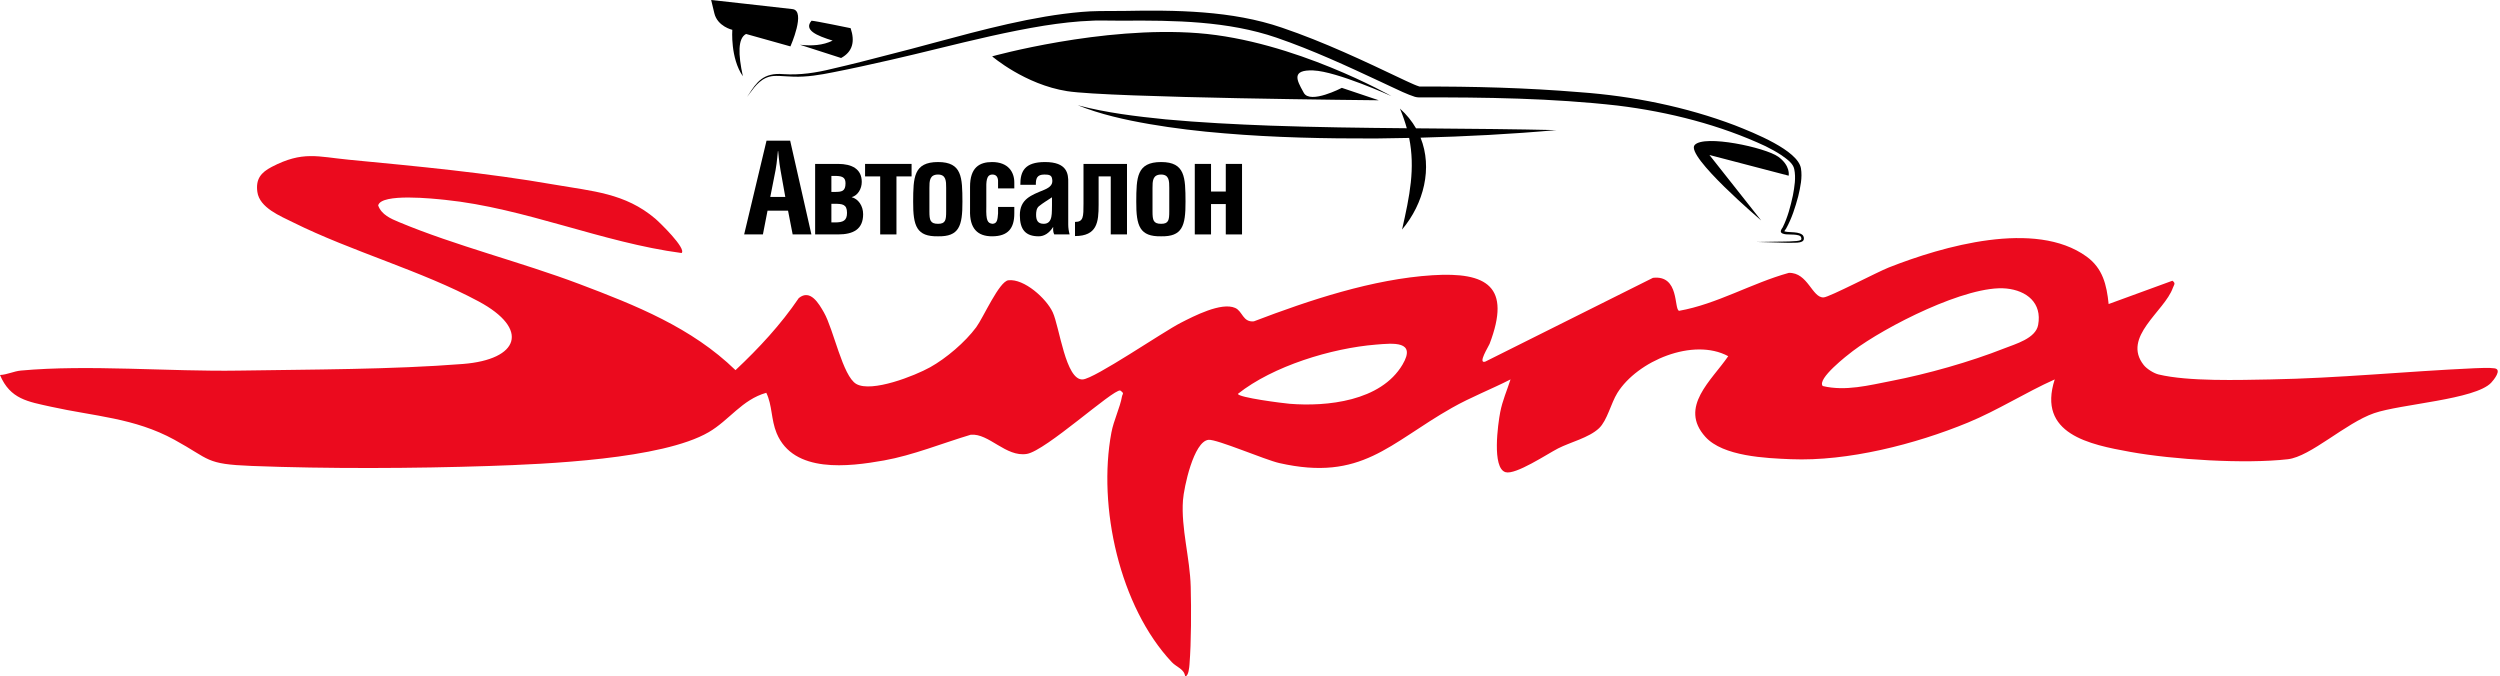 <?xml version="1.0" encoding="UTF-8"?> <svg xmlns="http://www.w3.org/2000/svg" width="170" height="46" viewBox="0 0 170 46" fill="none"><path d="M46.349 17.206C40.965 16.494 35.677 14.145 30.275 13.591C29.531 13.515 25.915 13.116 25.716 13.97C25.939 14.602 26.576 14.871 27.131 15.103C30.978 16.712 35.441 17.819 39.4 19.315C43.223 20.76 47.033 22.272 50.014 25.17C51.601 23.68 53.09 22.078 54.318 20.269C55.1 19.631 55.679 20.639 56.026 21.245C56.691 22.409 57.301 25.578 58.228 26.11C59.276 26.71 62.205 25.555 63.248 24.974C64.346 24.362 65.627 23.271 66.382 22.254C66.864 21.604 67.943 19.128 68.571 19.058C69.64 18.938 71.149 20.291 71.586 21.235C72.05 22.24 72.462 25.867 73.623 25.802C74.43 25.757 79.085 22.567 80.287 21.953C81.174 21.5 83.051 20.523 83.991 20.939C84.504 21.165 84.504 21.924 85.262 21.852C89.031 20.412 93.357 18.971 97.411 18.716C101.122 18.483 102.78 19.48 101.292 23.383C101.223 23.563 100.462 24.754 100.995 24.592L112.401 18.893C114.225 18.68 113.814 21.047 114.18 21.135C116.738 20.683 119.121 19.253 121.637 18.556C122.939 18.514 123.223 20.271 124.01 20.224C124.405 20.201 127.662 18.494 128.436 18.189C132.108 16.742 138.398 14.925 141.881 17.443C142.992 18.246 143.254 19.372 143.387 20.675L147.723 19.09C147.977 19.27 147.826 19.371 147.754 19.575C147.197 21.168 144.265 22.918 145.774 24.824C145.984 25.088 146.46 25.387 146.784 25.464C148.811 25.951 152.267 25.839 154.377 25.802C159.026 25.719 163.634 25.251 168.274 25.04C168.658 25.023 169.271 24.995 169.629 25.046C170.16 25.122 169.572 25.842 169.4 26.025C168.32 27.174 163.25 27.47 161.438 28.097C159.493 28.77 157.121 31.051 155.572 31.228C152.654 31.561 147.77 31.257 144.853 30.728C142.098 30.228 138.518 29.522 139.722 25.799C137.717 26.698 135.849 27.899 133.814 28.738C130.244 30.209 125.648 31.384 121.782 31.226C120.072 31.156 117.165 31.037 115.965 29.705C114.136 27.675 116.407 25.856 117.519 24.22C115.139 22.938 111.344 24.539 109.982 26.718C109.541 27.424 109.293 28.59 108.734 29.12C108.053 29.766 106.78 30.067 105.95 30.492C105.218 30.867 103.058 32.311 102.375 32.108C101.438 31.83 101.863 28.821 102.014 28.031C102.166 27.241 102.478 26.544 102.716 25.8C101.404 26.469 100.014 27.006 98.73 27.734C94.453 30.158 92.593 32.761 86.985 31.487C86.029 31.27 82.735 29.852 82.18 29.908C81.166 30.01 80.504 33.159 80.442 34.019C80.305 35.921 80.918 37.936 80.969 39.905C81.008 41.429 81.007 43.664 80.886 45.17C80.872 45.351 80.83 45.977 80.591 46C80.532 45.488 80.007 45.371 79.685 45.028C76.136 41.256 74.63 34.452 75.575 29.413C75.729 28.59 76.166 27.705 76.293 26.966C76.326 26.771 76.484 26.769 76.175 26.553C75.682 26.462 71.109 30.654 69.827 30.866C68.398 31.102 67.248 29.448 66.01 29.562C64.106 30.13 62.065 30.962 60.113 31.31C57.715 31.738 53.959 32.212 52.813 29.46C52.427 28.533 52.52 27.556 52.108 26.71C50.456 27.175 49.596 28.571 48.19 29.389C45.02 31.233 37.08 31.56 33.274 31.687C28.13 31.858 22.248 31.884 17.111 31.684C13.93 31.56 14.333 31.256 11.856 29.901C9.129 28.409 6.397 28.31 3.466 27.657C1.903 27.309 0.694 27.149 0 25.5C0.489 25.478 0.936 25.243 1.422 25.198C5.984 24.779 11.529 25.278 16.231 25.201C21.095 25.122 26.661 25.131 31.478 24.75C35.297 24.448 36.056 22.381 32.547 20.496C28.675 18.414 23.916 17.104 19.934 15.123C19.072 14.694 17.648 14.132 17.5 13.049C17.38 12.171 17.747 11.728 18.483 11.346C20.591 10.251 21.592 10.655 23.713 10.86C28.414 11.313 33.073 11.746 37.728 12.559C40.284 13.005 42.503 13.126 44.558 14.869C44.837 15.105 46.693 16.899 46.349 17.206L46.349 17.206ZM123.949 26.251C125.498 26.62 127.087 26.2 128.612 25.904C131.071 25.426 133.957 24.612 136.286 23.692C137.05 23.391 138.424 23.016 138.593 22.099C138.873 20.59 137.809 19.758 136.435 19.619C133.772 19.351 128.162 22.23 125.995 23.868C125.641 24.135 123.526 25.769 123.948 26.251L123.949 26.251ZM93.567 23.433C90.549 23.676 86.564 24.889 84.18 26.78C84.179 27.033 87.291 27.425 87.692 27.457C90.227 27.662 93.894 27.286 95.369 24.798C96.341 23.156 94.732 23.339 93.567 23.433H93.567Z" fill="#EB0A1E"></path><path d="M84.458 15.941H83.353V13.876H82.35V15.941H81.245V11.146H82.35V13.025H83.353V11.146H84.458V15.941Z" fill="black"></path><path d="M78.371 12.779V14.377C78.371 14.964 78.422 15.219 78.957 15.219C79.468 15.219 79.51 14.964 79.51 14.377V12.779C79.51 12.328 79.51 11.869 78.957 11.869C78.371 11.869 78.371 12.328 78.371 12.779ZM78.957 16.069C77.504 16.095 77.257 15.38 77.266 13.714C77.274 12.073 77.291 11.019 78.957 11.019C80.598 11.019 80.607 12.073 80.615 13.714C80.624 15.38 80.386 16.095 78.957 16.069Z" fill="black"></path><path d="M73.678 11.146H76.636V15.941H75.531V11.996H74.706V13.927C74.706 15.091 74.613 16.052 73.1 16.052V15.091C73.678 15.091 73.678 14.743 73.678 13.833V11.146Z" fill="black"></path><path d="M72.734 15.941H71.688C71.612 15.788 71.603 15.618 71.62 15.448H71.603C71.348 15.848 71.008 16.069 70.634 16.069C69.741 16.069 69.35 15.618 69.35 14.632C69.35 13.535 70.124 13.272 70.991 12.915C71.459 12.719 71.629 12.507 71.535 12.116C71.484 11.903 71.314 11.869 71.016 11.869C70.515 11.869 70.43 12.133 70.438 12.566H69.384C69.376 11.656 69.673 11.019 71.059 11.019C72.564 11.019 72.657 11.809 72.64 12.439V15.27C72.64 15.499 72.674 15.72 72.734 15.941ZM71.535 13.935V13.416C71.263 13.603 70.931 13.79 70.642 14.028C70.481 14.165 70.455 14.403 70.455 14.607C70.455 14.972 70.566 15.219 70.974 15.219C71.629 15.219 71.51 14.394 71.535 13.935Z" fill="black"></path><path d="M68.973 12.813H67.868V12.277C67.851 12.014 67.723 11.869 67.485 11.869C67.06 11.869 67.06 12.354 67.069 12.94V14.071C67.043 15.006 67.154 15.176 67.485 15.219C67.825 15.21 67.834 14.896 67.868 14.513V14.071H68.973V14.513C68.973 15.516 68.556 16.069 67.46 16.069C66.482 16.069 65.921 15.55 65.963 14.275V12.719C65.955 11.376 66.618 11.019 67.46 11.019C68.573 11.019 68.982 11.716 68.973 12.43V12.813Z" fill="black"></path><path d="M63.2 12.779V14.377C63.2 14.964 63.251 15.219 63.787 15.219C64.297 15.219 64.339 14.964 64.339 14.377V12.779C64.339 12.328 64.339 11.869 63.787 11.869C63.2 11.869 63.2 12.328 63.2 12.779ZM63.787 16.069C62.333 16.095 62.086 15.38 62.095 13.714C62.103 12.073 62.12 11.019 63.787 11.019C65.428 11.019 65.436 12.073 65.445 13.714C65.453 15.38 65.215 16.095 63.787 16.069Z" fill="black"></path><path d="M58.825 11.146H61.987V11.996H60.959V15.941H59.853V11.996H58.825V11.146Z" fill="black"></path><path d="M55.429 15.941V11.146H56.993C57.92 11.146 58.6 11.486 58.6 12.371C58.6 12.838 58.336 13.289 57.911 13.408C58.37 13.527 58.693 14.003 58.693 14.564C58.693 15.593 58.022 15.941 56.984 15.941H55.429ZM56.534 11.963V13.051H56.746C57.24 13.051 57.495 13.017 57.495 12.456C57.495 12.005 57.189 11.963 56.738 11.963H56.534ZM56.534 13.858V15.125H56.772C57.333 15.125 57.597 15.006 57.597 14.471C57.597 13.884 57.274 13.858 56.746 13.858H56.534Z" fill="black"></path><path d="M51.878 15.941H50.602L52.124 9.565H53.731L55.176 15.941H53.901L53.587 14.326H52.192L51.878 15.941ZM52.736 11.58L52.379 13.391H53.4L53.076 11.58C53.017 11.282 52.991 10.993 52.957 10.696C52.949 10.551 52.932 10.407 52.915 10.271H52.898C52.881 10.407 52.864 10.551 52.855 10.696C52.821 10.993 52.796 11.282 52.736 11.58Z" fill="black"></path><path fill-rule="evenodd" clip-rule="evenodd" d="M53.89 0.619C52.956 0.507 48.359 0 48.359 0L48.575 0.901C48.791 1.802 49.797 2.028 49.797 2.028C49.797 2.028 49.654 3.944 50.515 5.185C50.185 3.675 50.174 2.602 50.732 2.31L53.749 3.155C53.749 3.155 54.826 0.732 53.892 0.619H53.89ZM122.551 15.96C122.63 16.02 122.651 16.104 122.667 16.183L122.661 16.178C122.678 16.263 122.644 16.366 122.555 16.416C122.439 16.48 122.326 16.49 122.218 16.5L122.192 16.502C121.838 16.522 121.494 16.511 121.15 16.5L121.15 16.5C121.042 16.496 120.933 16.492 120.825 16.49L119.468 16.454L120.825 16.432C120.938 16.43 121.051 16.429 121.164 16.428H121.164C121.504 16.424 121.844 16.42 122.172 16.389C122.279 16.376 122.391 16.358 122.45 16.319C122.508 16.288 122.501 16.219 122.474 16.137C122.439 16.007 122.207 15.969 121.997 15.955C121.908 15.946 121.817 15.945 121.725 15.945C121.542 15.945 121.358 15.945 121.188 15.869C121.015 15.77 121.119 15.616 121.195 15.503C121.206 15.487 121.216 15.472 121.225 15.459C121.566 14.768 121.757 14.027 121.916 13.294C122.026 12.7 122.132 12.088 122.008 11.498C121.93 11.113 121.544 10.841 121.159 10.568L121.126 10.545C120.794 10.325 120.431 10.127 120.057 9.941C116.997 8.509 113.518 7.61 110.002 7.179C105.533 6.675 101 6.613 96.486 6.624C96.401 6.624 96.293 6.605 96.21 6.583C95.701 6.42 95.084 6.126 94.529 5.862L94.529 5.862L94.529 5.862C94.308 5.756 94.096 5.655 93.905 5.569C91.594 4.488 89.268 3.411 86.802 2.561C83.505 1.43 79.885 1.377 76.316 1.406C76.218 1.408 75.964 1.405 75.665 1.402C75.147 1.395 74.496 1.387 74.3 1.406C73.192 1.443 72.095 1.574 71.001 1.745C68.551 2.142 66.148 2.728 63.747 3.314C62.696 3.57 61.645 3.827 60.591 4.067C59.286 4.365 57.977 4.656 56.657 4.914C55.778 5.091 54.861 5.247 53.946 5.213C53.769 5.21 53.593 5.199 53.418 5.187L53.418 5.187C53.141 5.169 52.867 5.15 52.602 5.168C51.81 5.228 51.362 5.835 50.977 6.356C50.916 6.438 50.858 6.518 50.799 6.593C50.837 6.536 50.874 6.48 50.91 6.424C51.445 5.605 51.892 4.92 53.276 5.042C54.407 5.116 55.5 4.947 56.577 4.68C57.879 4.382 59.166 4.053 60.452 3.715C61.442 3.468 62.464 3.193 63.506 2.912C66.804 2.025 70.296 1.084 73.566 0.81C74.257 0.743 75.278 0.744 76.053 0.745H76.053H76.053H76.053H76.053C76.144 0.745 76.232 0.745 76.316 0.745C79.943 0.673 83.762 0.71 87.171 1.881C90.046 2.858 92.757 4.147 95.433 5.418L95.558 5.477C95.632 5.51 95.707 5.545 95.783 5.58L95.783 5.58L95.783 5.58C96.027 5.693 96.273 5.806 96.527 5.886H96.531C100.162 5.872 103.801 5.969 107.419 6.269C111.05 6.531 114.663 7.269 117.962 8.518C119.3 9.045 122.242 10.218 122.464 11.44C122.57 12.079 122.425 12.725 122.279 13.349C122.078 14.094 121.848 14.836 121.456 15.543L121.369 15.669C121.346 15.694 121.337 15.72 121.335 15.727L121.335 15.728C121.335 15.728 121.335 15.728 121.335 15.728C121.457 15.769 121.621 15.777 121.794 15.786C122.067 15.8 122.362 15.815 122.551 15.96ZM94.619 6.537C94.619 6.537 90.886 4.847 89.305 4.791V4.789C87.788 4.736 88.187 5.459 88.604 6.214C88.622 6.247 88.64 6.279 88.658 6.312C89.09 7.101 91.245 5.974 91.245 5.974L93.758 6.819C93.758 6.819 75.439 6.651 72.566 6.199C69.692 5.748 67.466 3.832 67.466 3.832C67.466 3.832 74.937 1.746 81.474 2.254C88.011 2.761 94.619 6.537 94.619 6.537ZM96.291 8.727C96.015 8.246 95.654 7.793 95.195 7.382C95.392 7.846 95.542 8.288 95.662 8.721C92.569 8.693 89.478 8.653 86.387 8.544C84.03 8.456 81.615 8.334 79.273 8.118C77.258 7.916 75.221 7.669 73.287 7.157C74.81 7.772 76.495 8.149 78.167 8.438C79.806 8.721 81.594 8.935 83.26 9.067C86.665 9.356 90.112 9.426 93.532 9.417C94.295 9.409 95.058 9.395 95.822 9.379C96.241 11.458 95.863 13.306 95.34 15.61C96.834 13.83 97.421 11.414 96.598 9.362C99.681 9.282 102.778 9.121 105.826 8.847C103.036 8.782 100.246 8.759 97.458 8.736L97.458 8.736L97.452 8.736C97.065 8.732 96.678 8.729 96.291 8.726V8.727ZM115.236 9.863C115.883 9.13 120.049 10.033 120.912 10.652V10.651C121.773 11.271 121.63 11.947 121.63 11.947L116.242 10.539L119.761 14.992C119.761 14.992 114.589 10.597 115.236 9.863ZM55.184 1.409C55.4 1.409 57.842 1.916 57.842 1.916V1.915C58.147 2.816 57.985 3.515 57.195 3.944L54.394 3.043C55.195 3.134 55.954 3.088 56.62 2.761C55.521 2.42 54.639 2.042 55.184 1.409Z" fill="black"></path></svg> 